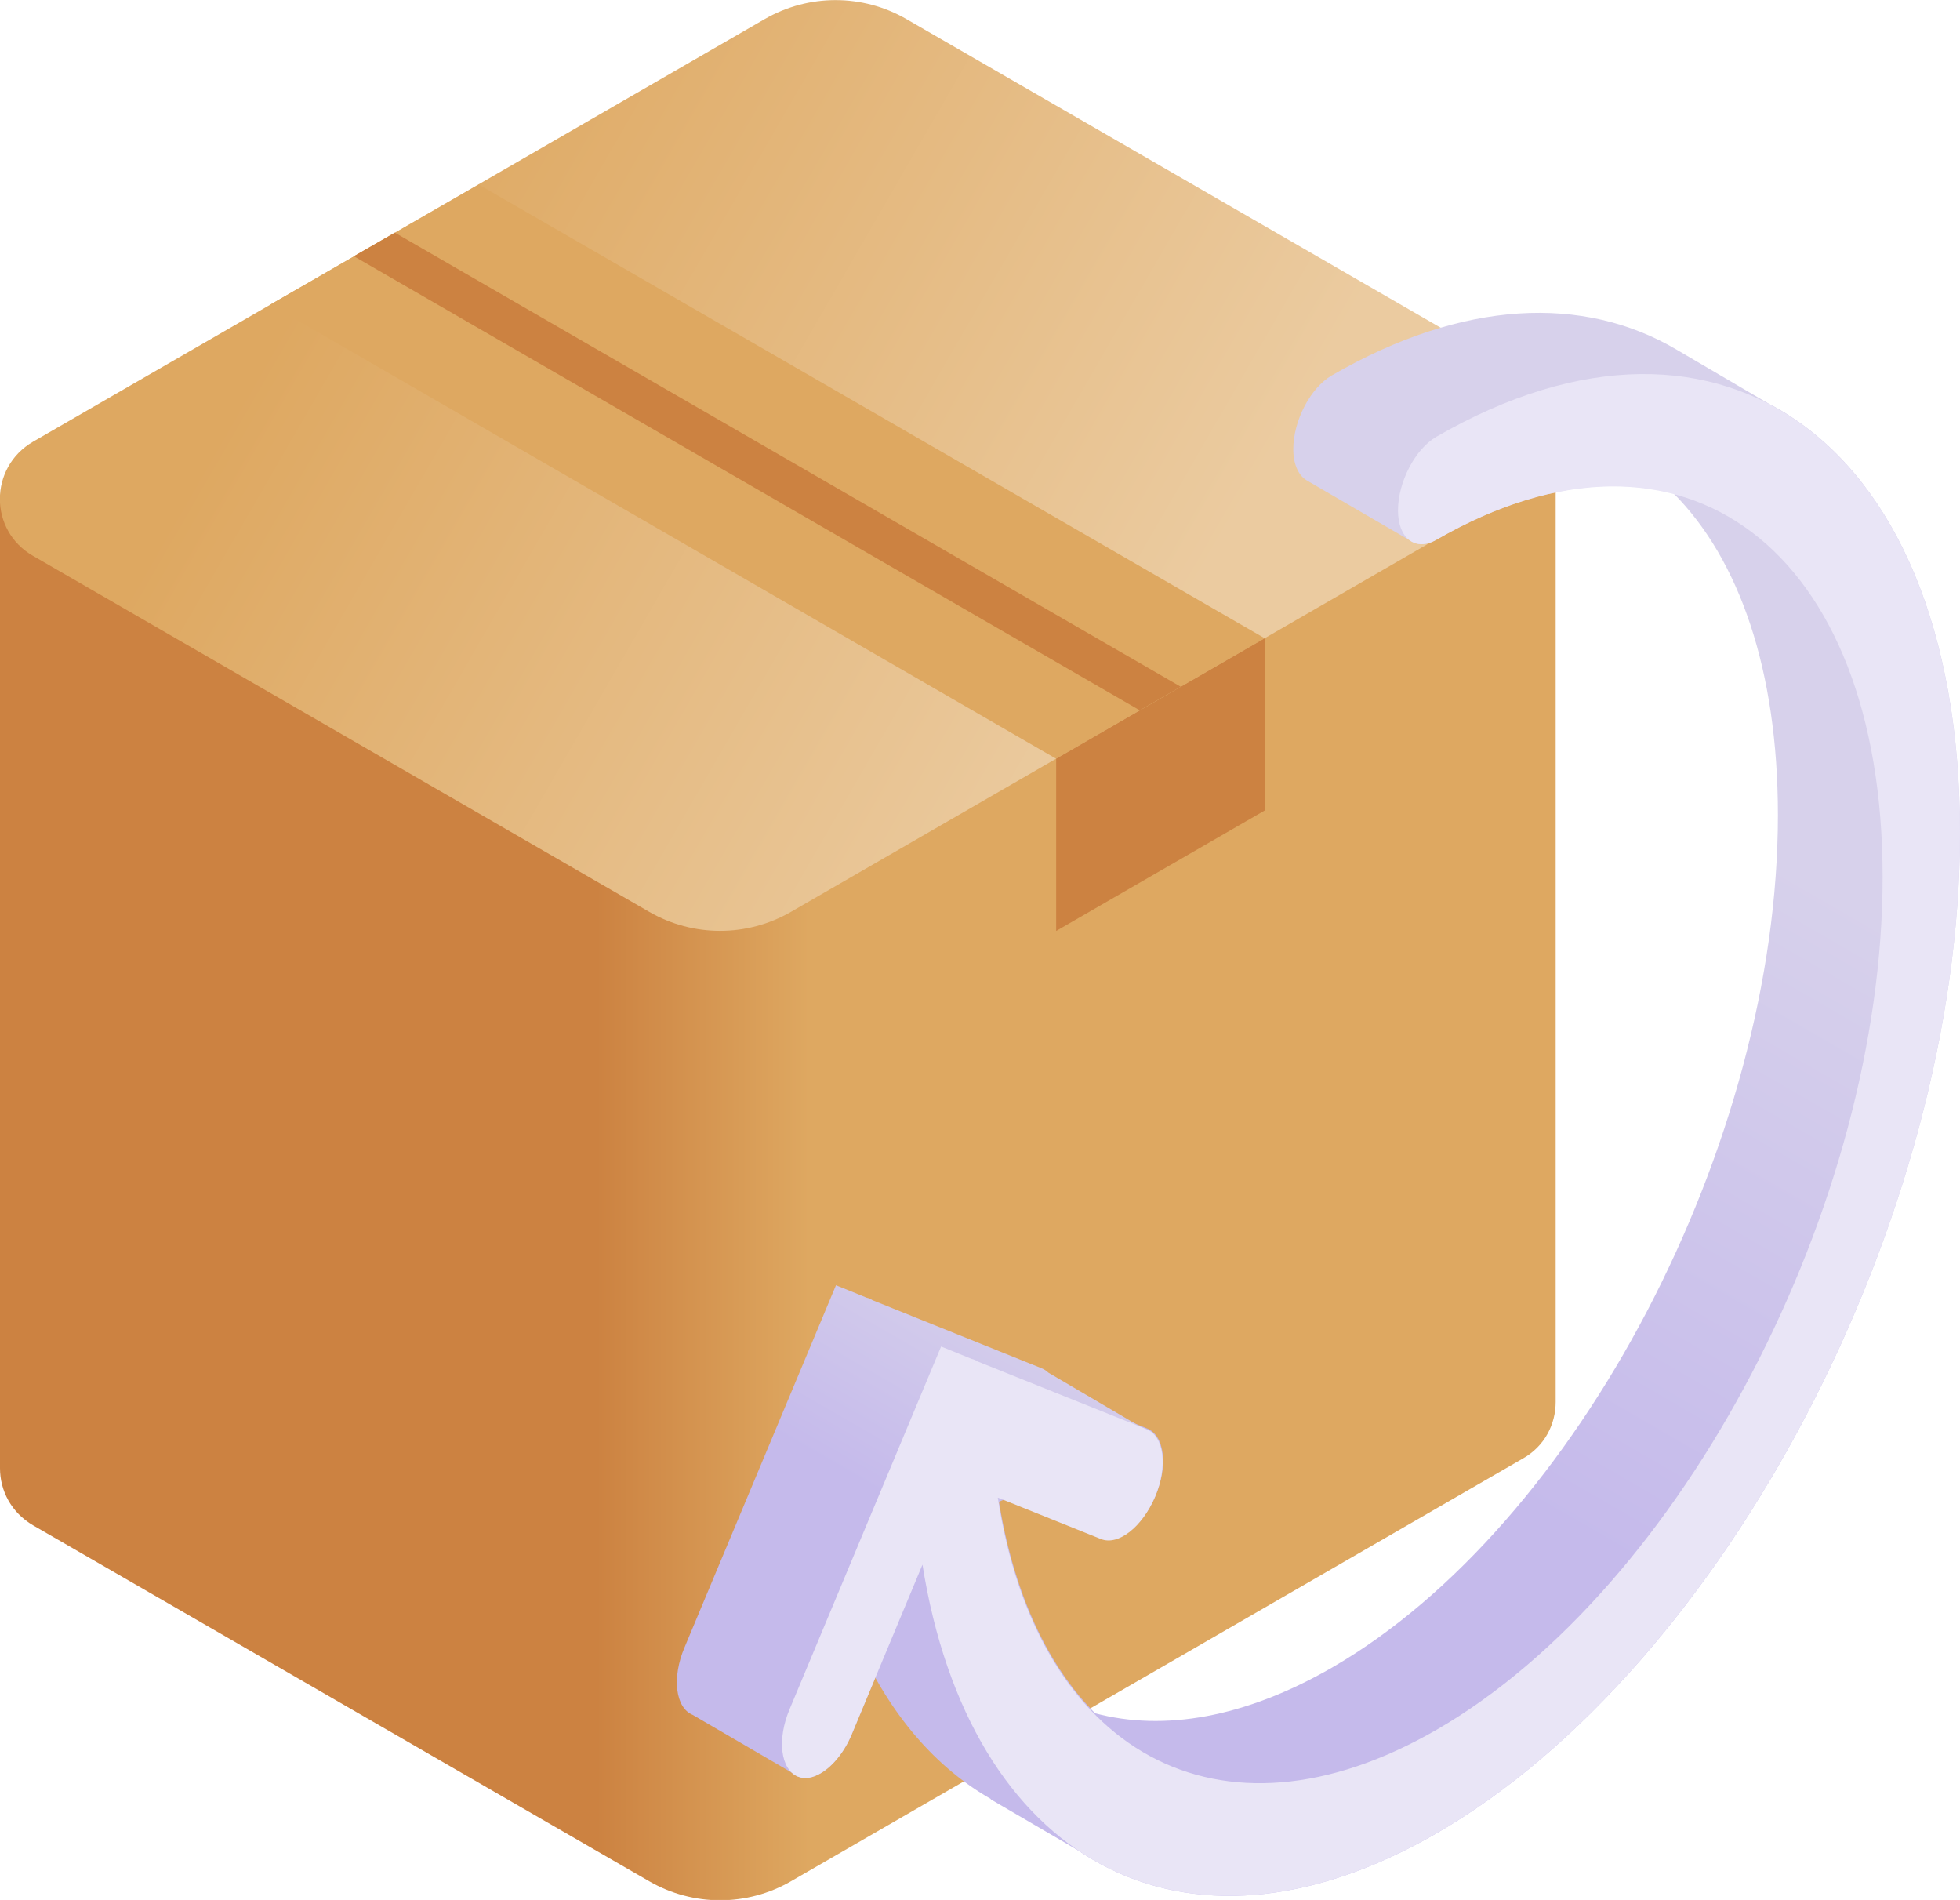 <?xml version="1.0" encoding="utf-8"?>
<!-- Generator: Adobe Illustrator 24.0.2, SVG Export Plug-In . SVG Version: 6.00 Build 0)  -->
<svg version="1.1" id="Isolation_Mode" xmlns="http://www.w3.org/2000/svg" xmlns:xlink="http://www.w3.org/1999/xlink" x="0px"
	 y="0px" viewBox="0 0 473.6 459" style="enable-background:new 0 0 473.6 459;" xml:space="preserve">
<style type="text/css">
	.st0{fill:url(#SVGID_1_);}
	.st1{fill:url(#SVGID_2_);}
	.st2{fill:#DEA861;}
	.st3{fill:#CC8241;}
	.st4{fill:url(#SVGID_3_);}
	.st5{fill:url(#SVGID_4_);}
	.st6{fill:#E9E5F6;}
</style>
<g>
	<g>
		<g>
			
				<linearGradient id="SVGID_1_" gradientUnits="userSpaceOnUse" x1="143.976" y1="1902.622" x2="195.618" y2="1902.622" gradientTransform="matrix(1 0 0 1 0 -1620.91)">
				<stop  offset="0" style="stop-color:#CC8241"/>
				<stop  offset="1" style="stop-color:#DEA861"/>
			</linearGradient>
			<path class="st0" d="M375.9,338.7V104.4L0,120.5v234.2c0,5.4,2.7,10.7,8,13.8l148.9,86c10.6,6.1,23.6,6.1,34.2,0l176.8-102.1
				C373.3,349.4,375.9,344,375.9,338.7L375.9,338.7z"/>
			
				<linearGradient id="SVGID_2_" gradientUnits="userSpaceOnUse" x1="83.338" y1="1672.923" x2="276.734" y2="1784.58" gradientTransform="matrix(1 0 0 1 0 -1620.91)">
				<stop  offset="0" style="stop-color:#DEA861"/>
				<stop  offset="1" style="stop-color:#EBCBA0"/>
			</linearGradient>
			<path class="st1" d="M8,106.7L184.8,4.6c10.6-6.1,23.6-6.1,34.2,0l148.9,86c10.6,6.1,10.6,21.5,0,27.6L191.1,220.3
				c-10.6,6.1-23.6,6.1-34.2,0L8,134.3C-2.7,128.2-2.7,112.9,8,106.7L8,106.7z"/>
			<path class="st2" d="M65.3,73.6l189.9,109.7l50.4-29.1L115.7,44.6L65.3,73.6z"/>
			<g>
				<path class="st3" d="M95.4,56.2l189.9,109.7l-9.9,5.7L85.5,61.9L95.4,56.2z"/>
				<path class="st3" d="M255.2,183.3v41.6l50.4-29.1v-41.6L255.2,183.3z"/>
			</g>
		</g>
	</g>
	<g>
		
			<linearGradient id="SVGID_3_" gradientUnits="userSpaceOnUse" x1="311.701" y1="1952.283" x2="394.954" y2="1808.084" gradientTransform="matrix(1 0 0 1 0 -1620.91)">
			<stop  offset="0" style="stop-color:#C5BAEB"/>
			<stop  offset="1" style="stop-color:#D7D1EB"/>
		</linearGradient>
		<path class="st4" d="M432.8,100.7L432.8,100.7L432.8,100.7c-1.8-1.2-3.5-2.2-5.3-3.1L405,84.4l0,0c-22.3-13.1-51.4-12.1-83.2,6.3
			c-5.2,3-9.3,11-9.3,17.8c0,3.9,1.4,6.6,3.5,7.7l25.1,14.6c1.6,1,3.8,0.9,6.1-0.5c21-12.1,40.6-15.4,57.2-11.1
			c15.8,15.9,25.2,42.6,25.2,77.7c0,79.3-48.4,171.7-107.8,206c-21,12.1-40.6,15.4-57.2,11c-11.7-11.8-19.9-29.6-23.4-52.3l24.9,10
			c4.2,1.7,10-2.9,13.1-10.2c3.1-7.3,2.2-14.6-2-16.3l-40.9-16.4c-0.4-0.3-0.9-0.5-1.4-0.6l-7.4-3l-36.7,87.8
			c-3.1,7.3-2.2,14.6,2,16.3c1.7,0.7,3.6,0.3,5.5-0.8c2.9-1.7,5.7-5.1,7.5-9.4l17.1-41c11.3,71.2,62.7,100.4,124.2,64.9
			c69.7-40.3,126.5-148.7,126.5-241.7C473.6,152.1,457.9,117.1,432.8,100.7z"/>
		
			<linearGradient id="SVGID_4_" gradientUnits="userSpaceOnUse" x1="235.373" y1="1995.092" x2="265.185" y2="1943.457" gradientTransform="matrix(1 0 0 1 0 -1620.91)">
			<stop  offset="0" style="stop-color:#C5BAEB"/>
			<stop  offset="1" style="stop-color:#D7D1EB"/>
		</linearGradient>
		<path class="st5" d="M229.7,367.8l49.3-21.1l-25.7-15.1c-0.4-0.4-1-0.8-1.5-1l-41-16.5c-0.4-0.3-0.9-0.5-1.4-0.6l-7.4-3L165.4,398
			c-3.1,7.3-2.2,14.6,2,16.3l25.4,14.8l14.7-31.8c7.6,17,18.6,29.7,31.9,37.3v0.1l23.3,13.6L229.7,367.8z"/>
		<path class="st6" d="M347.1,105.5c-5.2,3-9.3,11-9.3,17.8s4.2,10,9.3,7.1c59.4-34.3,107.8,2.2,107.8,81.5s-48.4,171.7-107.8,206
			c-52.7,30.4-96.6,5.2-106-56.1l24.9,10c4.2,1.7,10-2.9,13.1-10.2c3.1-7.3,2.2-14.6-2-16.3l-40.9-16.4c-0.4-0.3-0.9-0.5-1.4-0.6
			l-7.4-3l-36.6,87.6c-3.1,7.3-2.2,14.6,2,16.3c1.7,0.7,3.6,0.3,5.5-0.8c2.9-1.7,5.7-5.1,7.5-9.4l17.1-41
			c11.3,71.2,62.7,100.4,124.2,64.9c69.7-40.3,126.5-148.7,126.5-241.7S416.9,65.2,347.1,105.5L347.1,105.5z"/>
	</g>
</g>
</svg>
